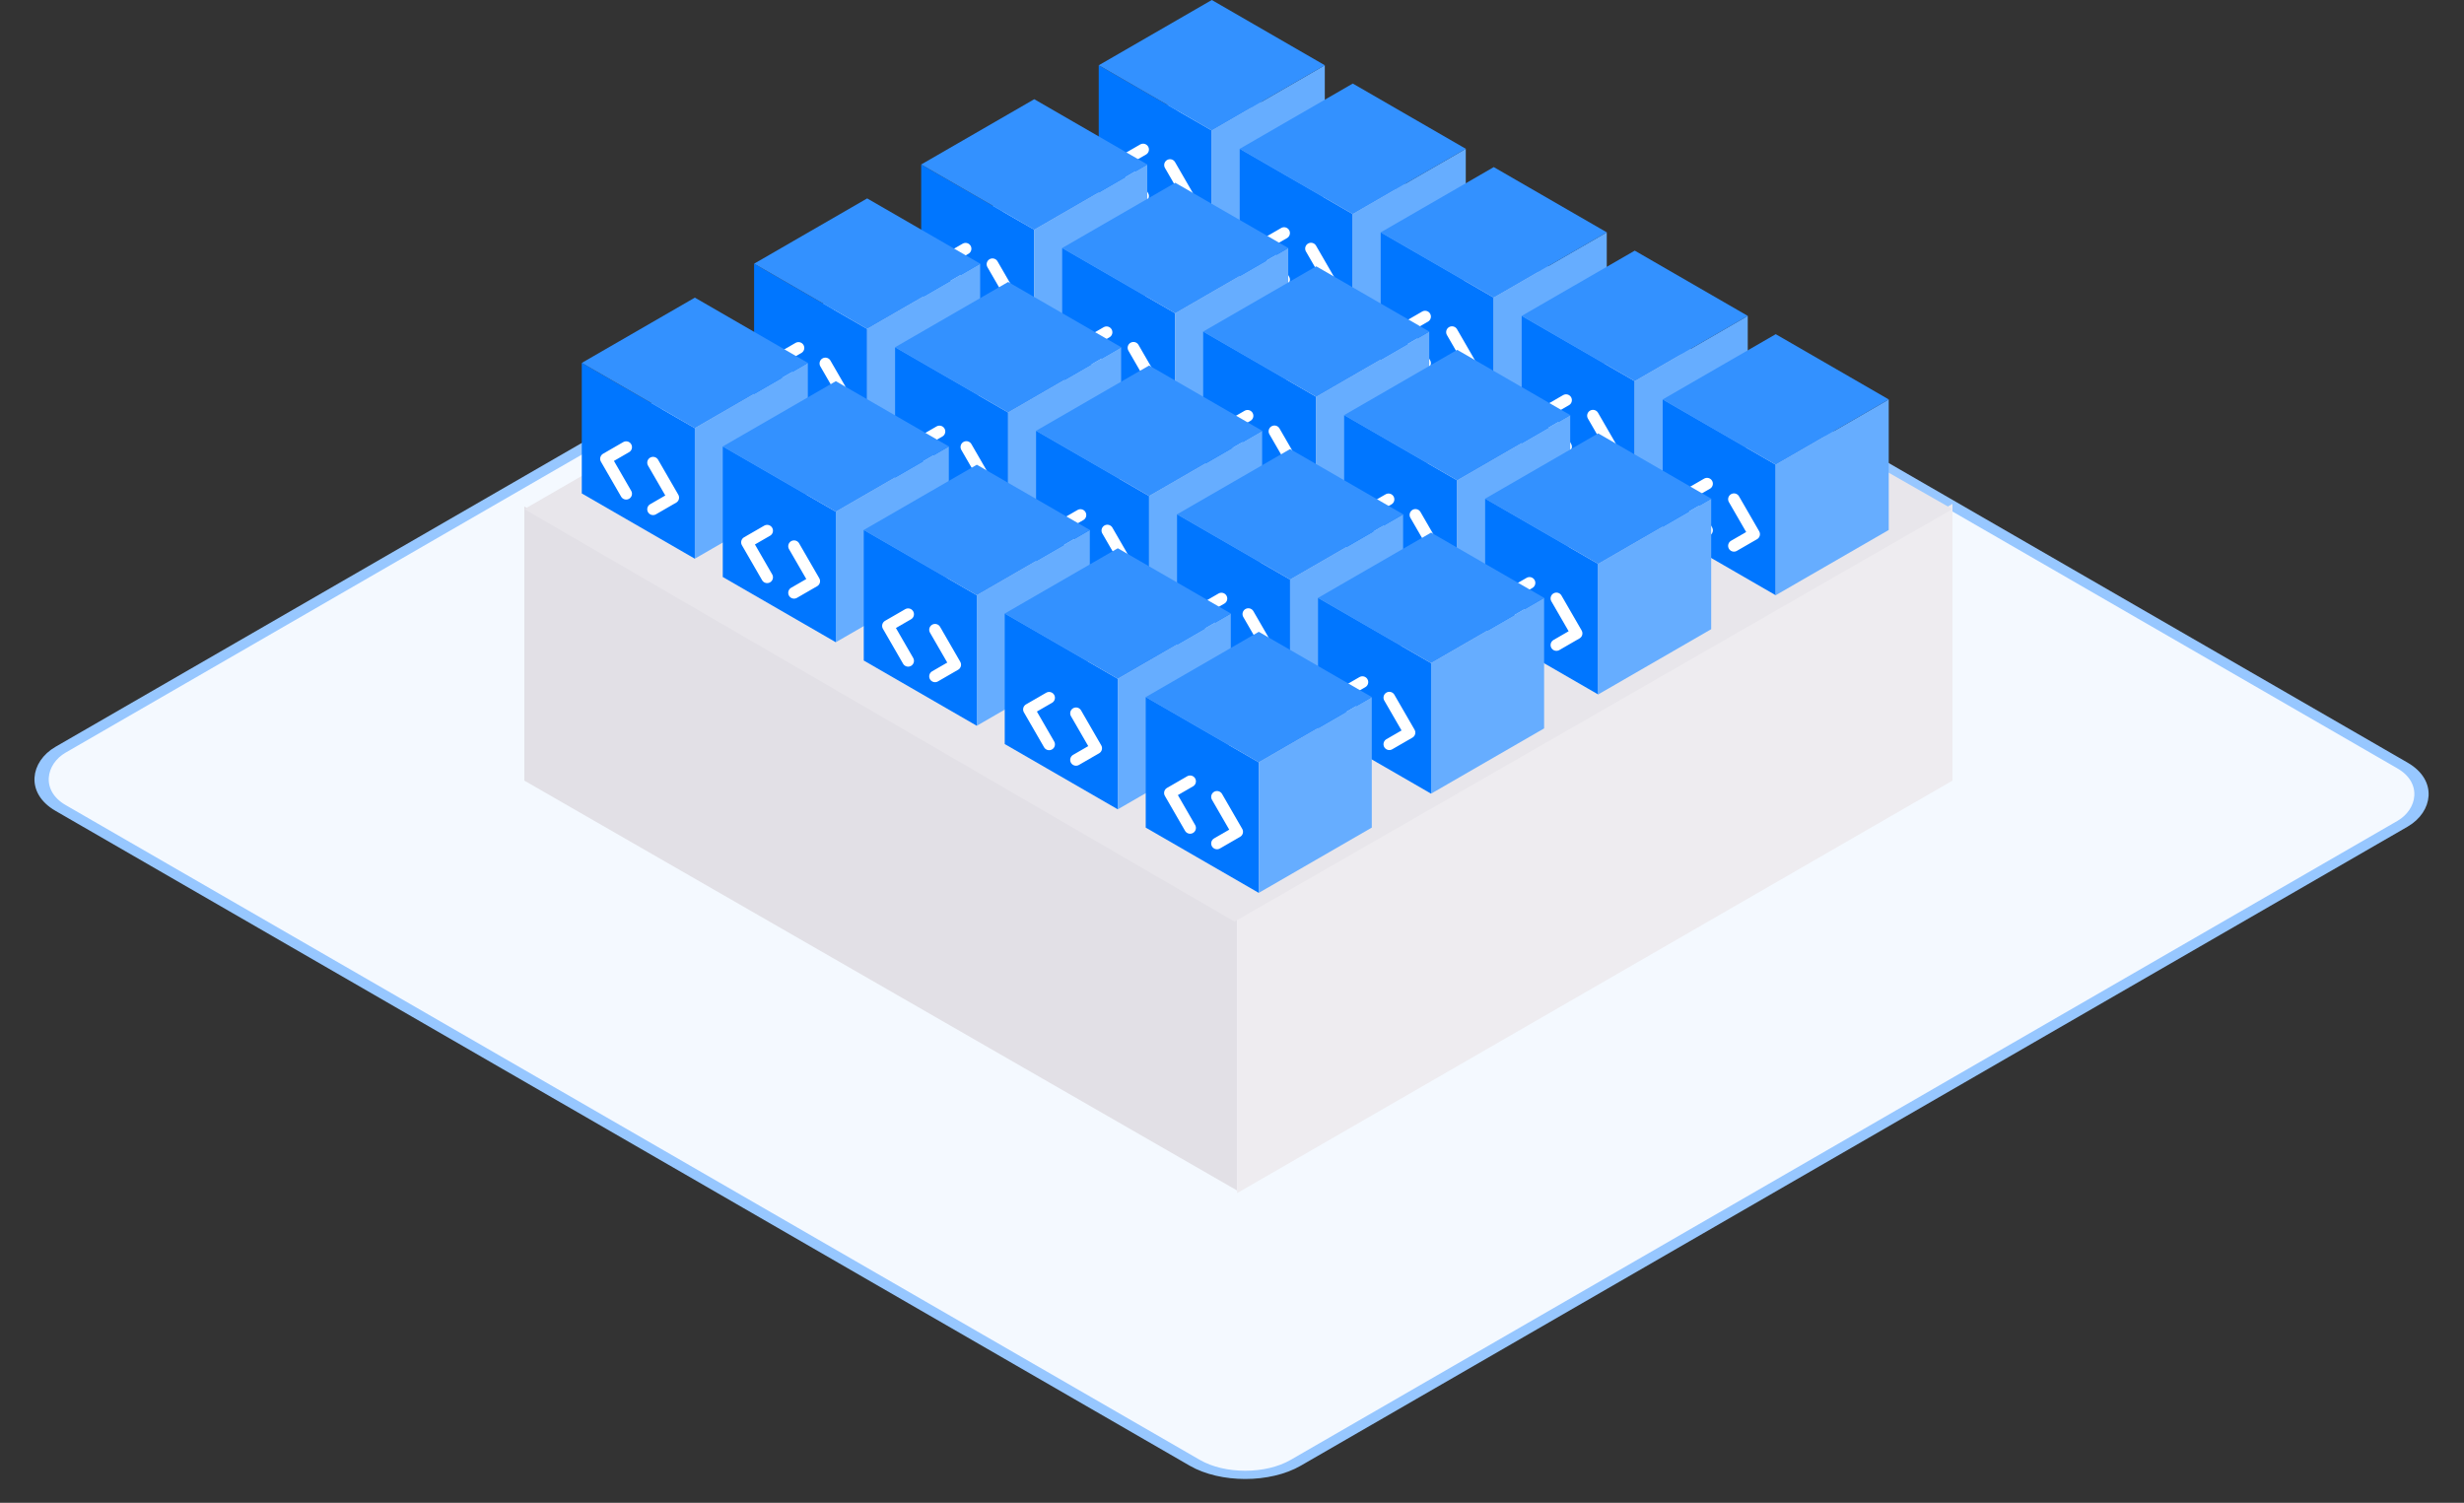 <svg width="423" height="258" viewBox="0 0 423 258" fill="none" xmlns="http://www.w3.org/2000/svg">
<rect x="0" y="0" width="423" height="258" fill="#333333" stroke="none"/>
<rect x="-5.96046e-08" y="1" width="244.843" height="239.415" rx="10" transform="matrix(0.866 0.5 -0.866 0.5 209.938 13.5)" fill="#F4F9FF" stroke="#97C7FF" stroke-width="2"/>
<path d="M90.015 86.952L212.376 157.769V204.382L90.015 134.014V86.952Z" fill="#E2E0E6"/>
<path d="M212.376 204.831V157.321L335.185 86.504V134.014L212.376 204.831Z" fill="#EEECF0"/>
<path d="M90.015 87.401L211.928 158.217L335.185 87.401L211.928 17.032L90.015 87.401Z" fill="#E8E6EB"/>
<rect width="22.41" height="22.41" transform="matrix(0.866 0.5 -2.20305e-08 1 188.621 11.205)" fill="#0076FF"/>
<rect width="22.41" height="22.41" transform="matrix(0.866 -0.5 2.20305e-08 1 208.022 22.41)" fill="#66ADFF"/>
<rect width="22.41" height="22.41" transform="matrix(0.866 0.5 -0.866 0.5 208.032 0)" fill="#3391FF"/>
<g clip-path="url(#clip0)">
<path d="M200.858 36.333L204.323 34.333L200.858 28.333" stroke="white" stroke-width="2" stroke-linecap="round" stroke-linejoin="round"/>
<path d="M196.239 25.667L192.775 27.667L196.239 33.667" stroke="white" stroke-width="2" stroke-linecap="round" stroke-linejoin="round"/>
</g>
<rect width="22.41" height="22.41" transform="matrix(0.866 0.5 -2.20305e-08 1 212.824 25.548)" fill="#0076FF"/>
<rect width="22.41" height="22.41" transform="matrix(0.866 -0.5 2.20305e-08 1 232.225 36.753)" fill="#66ADFF"/>
<rect width="22.41" height="22.41" transform="matrix(0.866 0.5 -0.866 0.5 232.236 14.343)" fill="#3391FF"/>
<g clip-path="url(#clip1)">
<path d="M225.062 50.676L228.526 48.676L225.062 42.676" stroke="white" stroke-width="2" stroke-linecap="round" stroke-linejoin="round"/>
<path d="M220.443 40.01L216.979 42.01L220.443 48.01" stroke="white" stroke-width="2" stroke-linecap="round" stroke-linejoin="round"/>
</g>
<rect width="22.41" height="22.41" transform="matrix(0.866 0.5 -2.20305e-08 1 237.027 39.891)" fill="#0076FF"/>
<rect width="22.41" height="22.41" transform="matrix(0.866 -0.5 2.20305e-08 1 256.429 51.096)" fill="#66ADFF"/>
<rect width="22.41" height="22.41" transform="matrix(0.866 0.5 -0.866 0.5 256.439 28.686)" fill="#3391FF"/>
<g clip-path="url(#clip2)">
<path d="M249.265 65.019L252.729 63.019L249.265 57.019" stroke="white" stroke-width="2" stroke-linecap="round" stroke-linejoin="round"/>
<path d="M244.646 54.352L241.182 56.352L244.646 62.352" stroke="white" stroke-width="2" stroke-linecap="round" stroke-linejoin="round"/>
</g>
<rect width="22.41" height="22.41" transform="matrix(0.866 0.5 -2.20305e-08 1 261.23 54.233)" fill="#0076FF"/>
<rect width="22.41" height="22.41" transform="matrix(0.866 -0.5 2.20305e-08 1 280.632 65.439)" fill="#66ADFF"/>
<rect width="22.41" height="22.41" transform="matrix(0.866 0.5 -0.866 0.5 280.642 43.028)" fill="#3391FF"/>
<g clip-path="url(#clip3)">
<path d="M273.468 79.361L276.932 77.361L273.468 71.361" stroke="white" stroke-width="2" stroke-linecap="round" stroke-linejoin="round"/>
<path d="M268.849 68.695L265.385 70.695L268.849 76.695" stroke="white" stroke-width="2" stroke-linecap="round" stroke-linejoin="round"/>
</g>
<rect width="22.41" height="22.41" transform="matrix(0.866 0.5 -2.20305e-08 1 285.434 68.575)" fill="#0076FF"/>
<rect width="22.41" height="22.41" transform="matrix(0.866 -0.5 2.20305e-08 1 304.835 79.78)" fill="#66ADFF"/>
<rect width="22.41" height="22.41" transform="matrix(0.866 0.5 -0.866 0.5 304.845 57.37)" fill="#3391FF"/>
<g clip-path="url(#clip4)">
<path d="M297.671 93.703L301.135 91.703L297.671 85.703" stroke="white" stroke-width="2" stroke-linecap="round" stroke-linejoin="round"/>
<path d="M293.052 83.037L289.588 85.037L293.052 91.037" stroke="white" stroke-width="2" stroke-linecap="round" stroke-linejoin="round"/>
</g>
<rect width="22.41" height="22.41" transform="matrix(0.866 0.5 -2.20305e-08 1 158.143 28.237)" fill="#0076FF"/>
<rect width="22.41" height="22.41" transform="matrix(0.866 -0.5 2.20305e-08 1 177.544 39.442)" fill="#66ADFF"/>
<rect width="22.41" height="22.41" transform="matrix(0.866 0.5 -0.866 0.5 177.554 17.032)" fill="#3391FF"/>
<g clip-path="url(#clip5)">
<path d="M170.38 53.365L173.844 51.365L170.38 45.365" stroke="white" stroke-width="2" stroke-linecap="round" stroke-linejoin="round"/>
<path d="M165.761 42.699L162.297 44.699L165.761 50.699" stroke="white" stroke-width="2" stroke-linecap="round" stroke-linejoin="round"/>
</g>
<rect width="22.41" height="22.41" transform="matrix(0.866 0.5 -2.20305e-08 1 182.346 42.579)" fill="#0076FF"/>
<rect width="22.41" height="22.41" transform="matrix(0.866 -0.5 2.20305e-08 1 201.747 53.784)" fill="#66ADFF"/>
<rect width="22.41" height="22.41" transform="matrix(0.866 0.5 -0.866 0.5 201.758 31.374)" fill="#3391FF"/>
<g clip-path="url(#clip6)">
<path d="M194.584 67.707L198.048 65.707L194.584 59.707" stroke="white" stroke-width="2" stroke-linecap="round" stroke-linejoin="round"/>
<path d="M189.965 57.041L186.501 59.041L189.965 65.041" stroke="white" stroke-width="2" stroke-linecap="round" stroke-linejoin="round"/>
</g>
<rect width="22.41" height="22.41" transform="matrix(0.866 0.5 -2.20305e-08 1 206.549 56.922)" fill="#0076FF"/>
<rect width="22.41" height="22.41" transform="matrix(0.866 -0.5 2.20305e-08 1 225.951 68.127)" fill="#66ADFF"/>
<rect width="22.41" height="22.41" transform="matrix(0.866 0.5 -0.866 0.5 225.961 45.717)" fill="#3391FF"/>
<g clip-path="url(#clip7)">
<path d="M218.787 82.05L222.251 80.05L218.787 74.05" stroke="white" stroke-width="2" stroke-linecap="round" stroke-linejoin="round"/>
<path d="M214.168 71.384L210.704 73.384L214.168 79.384" stroke="white" stroke-width="2" stroke-linecap="round" stroke-linejoin="round"/>
</g>
<rect width="22.41" height="22.41" transform="matrix(0.866 0.5 -2.20305e-08 1 230.752 71.265)" fill="#0076FF"/>
<rect width="22.41" height="22.41" transform="matrix(0.866 -0.5 2.20305e-08 1 250.154 82.47)" fill="#66ADFF"/>
<rect width="22.41" height="22.41" transform="matrix(0.866 0.5 -0.866 0.5 250.164 60.06)" fill="#3391FF"/>
<g clip-path="url(#clip8)">
<path d="M242.99 96.393L246.454 94.393L242.99 88.393" stroke="white" stroke-width="2" stroke-linecap="round" stroke-linejoin="round"/>
<path d="M238.371 85.727L234.907 87.727L238.371 93.727" stroke="white" stroke-width="2" stroke-linecap="round" stroke-linejoin="round"/>
</g>
<rect width="22.41" height="22.41" transform="matrix(0.866 0.5 -2.20305e-08 1 254.956 85.607)" fill="#0076FF"/>
<rect width="22.41" height="22.41" transform="matrix(0.866 -0.5 2.20305e-08 1 274.357 96.812)" fill="#66ADFF"/>
<rect width="22.41" height="22.41" transform="matrix(0.866 0.5 -0.866 0.5 274.367 74.402)" fill="#3391FF"/>
<g clip-path="url(#clip9)">
<path d="M267.193 110.735L270.657 108.735L267.193 102.735" stroke="white" stroke-width="2" stroke-linecap="round" stroke-linejoin="round"/>
<path d="M262.574 100.069L259.11 102.069L262.574 108.069" stroke="white" stroke-width="2" stroke-linecap="round" stroke-linejoin="round"/>
</g>
<rect width="22.41" height="22.41" transform="matrix(0.866 0.5 -2.20305e-08 1 129.458 45.269)" fill="#0076FF"/>
<rect width="22.41" height="22.41" transform="matrix(0.866 -0.5 2.20305e-08 1 148.859 56.474)" fill="#66ADFF"/>
<rect width="22.41" height="22.41" transform="matrix(0.866 0.5 -0.866 0.5 148.869 34.063)" fill="#3391FF"/>
<g clip-path="url(#clip10)">
<path d="M141.695 70.397L145.159 68.397L141.695 62.397" stroke="white" stroke-width="2" stroke-linecap="round" stroke-linejoin="round"/>
<path d="M137.076 59.73L133.612 61.73L137.076 67.731" stroke="white" stroke-width="2" stroke-linecap="round" stroke-linejoin="round"/>
</g>
<rect width="22.41" height="22.41" transform="matrix(0.866 0.5 -2.20305e-08 1 153.661 59.611)" fill="#0076FF"/>
<rect width="22.41" height="22.41" transform="matrix(0.866 -0.5 2.20305e-08 1 173.062 70.816)" fill="#66ADFF"/>
<rect width="22.41" height="22.41" transform="matrix(0.866 0.5 -0.866 0.5 173.072 48.406)" fill="#3391FF"/>
<g clip-path="url(#clip11)">
<path d="M165.898 84.739L169.362 82.739L165.898 76.739" stroke="white" stroke-width="2" stroke-linecap="round" stroke-linejoin="round"/>
<path d="M161.279 74.073L157.815 76.073L161.279 82.073" stroke="white" stroke-width="2" stroke-linecap="round" stroke-linejoin="round"/>
</g>
<rect width="22.41" height="22.41" transform="matrix(0.866 0.5 -2.20305e-08 1 177.864 73.954)" fill="#0076FF"/>
<rect width="22.41" height="22.41" transform="matrix(0.866 -0.5 2.20305e-08 1 197.265 85.159)" fill="#66ADFF"/>
<rect width="22.41" height="22.41" transform="matrix(0.866 0.5 -0.866 0.5 197.276 62.749)" fill="#3391FF"/>
<g clip-path="url(#clip12)">
<path d="M190.101 99.082L193.566 97.082L190.101 91.082" stroke="white" stroke-width="2" stroke-linecap="round" stroke-linejoin="round"/>
<path d="M185.483 88.416L182.018 90.416L185.483 96.416" stroke="white" stroke-width="2" stroke-linecap="round" stroke-linejoin="round"/>
</g>
<rect width="22.41" height="22.41" transform="matrix(0.866 0.5 -2.20305e-08 1 202.067 88.297)" fill="#0076FF"/>
<rect width="22.41" height="22.41" transform="matrix(0.866 -0.5 2.20305e-08 1 221.468 99.502)" fill="#66ADFF"/>
<rect width="22.41" height="22.41" transform="matrix(0.866 0.5 -0.866 0.5 221.479 77.092)" fill="#3391FF"/>
<g clip-path="url(#clip13)">
<path d="M214.305 113.425L217.769 111.425L214.305 105.425" stroke="white" stroke-width="2" stroke-linecap="round" stroke-linejoin="round"/>
<path d="M209.686 102.759L206.222 104.759L209.686 110.759" stroke="white" stroke-width="2" stroke-linecap="round" stroke-linejoin="round"/>
</g>
<rect width="22.41" height="22.41" transform="matrix(0.866 0.5 -2.20305e-08 1 226.27 102.64)" fill="#0076FF"/>
<rect width="22.41" height="22.41" transform="matrix(0.866 -0.5 2.20305e-08 1 245.672 113.845)" fill="#66ADFF"/>
<rect width="22.41" height="22.41" transform="matrix(0.866 0.5 -0.866 0.5 245.682 91.435)" fill="#3391FF"/>
<g clip-path="url(#clip14)">
<path d="M238.508 127.768L241.972 125.768L238.508 119.768" stroke="white" stroke-width="2" stroke-linecap="round" stroke-linejoin="round"/>
<path d="M233.889 117.102L230.425 119.102L233.889 125.102" stroke="white" stroke-width="2" stroke-linecap="round" stroke-linejoin="round"/>
</g>
<rect width="22.41" height="22.41" transform="matrix(0.866 0.5 -2.20305e-08 1 99.876 62.301)" fill="#0076FF"/>
<rect width="22.41" height="22.41" transform="matrix(0.866 -0.5 2.20305e-08 1 119.277 73.506)" fill="#66ADFF"/>
<rect width="22.41" height="22.41" transform="matrix(0.866 0.5 -0.866 0.5 119.287 51.096)" fill="#3391FF"/>
<g clip-path="url(#clip15)">
<path d="M112.113 87.429L115.578 85.429L112.113 79.429" stroke="white" stroke-width="2" stroke-linecap="round" stroke-linejoin="round"/>
<path d="M107.494 76.763L104.03 78.763L107.494 84.763" stroke="white" stroke-width="2" stroke-linecap="round" stroke-linejoin="round"/>
</g>
<rect width="22.41" height="22.41" transform="matrix(0.866 0.5 -2.20305e-08 1 124.079 76.644)" fill="#0076FF"/>
<rect width="22.41" height="22.41" transform="matrix(0.866 -0.5 2.20305e-08 1 143.48 87.849)" fill="#66ADFF"/>
<rect width="22.41" height="22.41" transform="matrix(0.866 0.5 -0.866 0.5 143.491 65.439)" fill="#3391FF"/>
<g clip-path="url(#clip16)">
<path d="M136.317 101.771L139.781 99.772L136.317 93.772" stroke="white" stroke-width="2" stroke-linecap="round" stroke-linejoin="round"/>
<path d="M131.698 91.106L128.234 93.106L131.698 99.106" stroke="white" stroke-width="2" stroke-linecap="round" stroke-linejoin="round"/>
</g>
<rect width="22.41" height="22.41" transform="matrix(0.866 0.5 -2.20305e-08 1 148.282 90.986)" fill="#0076FF"/>
<rect width="22.41" height="22.41" transform="matrix(0.866 -0.5 2.20305e-08 1 167.684 102.191)" fill="#66ADFF"/>
<rect width="22.41" height="22.41" transform="matrix(0.866 0.5 -0.866 0.5 167.694 79.781)" fill="#3391FF"/>
<g clip-path="url(#clip17)">
<path d="M160.52 116.114L163.984 114.114L160.52 108.114" stroke="white" stroke-width="2" stroke-linecap="round" stroke-linejoin="round"/>
<path d="M155.901 105.448L152.437 107.448L155.901 113.448" stroke="white" stroke-width="2" stroke-linecap="round" stroke-linejoin="round"/>
</g>
<rect width="22.41" height="22.41" transform="matrix(0.866 0.5 -2.20305e-08 1 172.485 105.328)" fill="#0076FF"/>
<rect width="22.41" height="22.41" transform="matrix(0.866 -0.5 2.20305e-08 1 191.887 116.533)" fill="#66ADFF"/>
<rect width="22.41" height="22.41" transform="matrix(0.866 0.5 -0.866 0.5 191.897 94.123)" fill="#3391FF"/>
<g clip-path="url(#clip18)">
<path d="M184.723 130.456L188.187 128.456L184.723 122.456" stroke="white" stroke-width="2" stroke-linecap="round" stroke-linejoin="round"/>
<path d="M180.104 119.79L176.64 121.79L180.104 127.79" stroke="white" stroke-width="2" stroke-linecap="round" stroke-linejoin="round"/>
</g>
<rect width="22.41" height="22.41" transform="matrix(0.866 0.5 -2.20305e-08 1 196.689 119.671)" fill="#0076FF"/>
<rect width="22.41" height="22.41" transform="matrix(0.866 -0.5 2.20305e-08 1 216.09 130.876)" fill="#66ADFF"/>
<rect width="22.41" height="22.41" transform="matrix(0.866 0.5 -0.866 0.5 216.1 108.466)" fill="#3391FF"/>
<g clip-path="url(#clip19)">
<path d="M208.926 144.799L212.39 142.799L208.926 136.799" stroke="white" stroke-width="2" stroke-linecap="round" stroke-linejoin="round"/>
<path d="M204.307 134.133L200.843 136.133L204.307 142.133" stroke="white" stroke-width="2" stroke-linecap="round" stroke-linejoin="round"/>
</g>
<defs>
<clipPath id="clip0">
<rect width="16" height="16" transform="matrix(0.866 0.5 -2.20305e-08 1 191.621 19)" fill="white"/>
</clipPath>
<clipPath id="clip1">
<rect width="16" height="16" transform="matrix(0.866 0.5 -2.20305e-08 1 215.824 33.343)" fill="white"/>
</clipPath>
<clipPath id="clip2">
<rect width="16" height="16" transform="matrix(0.866 0.5 -2.20305e-08 1 240.027 47.685)" fill="white"/>
</clipPath>
<clipPath id="clip3">
<rect width="16" height="16" transform="matrix(0.866 0.5 -2.20305e-08 1 264.23 62.028)" fill="white"/>
</clipPath>
<clipPath id="clip4">
<rect width="16" height="16" transform="matrix(0.866 0.5 -2.20305e-08 1 288.434 76.37)" fill="white"/>
</clipPath>
<clipPath id="clip5">
<rect width="16" height="16" transform="matrix(0.866 0.5 -2.20305e-08 1 161.143 36.032)" fill="white"/>
</clipPath>
<clipPath id="clip6">
<rect width="16" height="16" transform="matrix(0.866 0.5 -2.20305e-08 1 185.346 50.374)" fill="white"/>
</clipPath>
<clipPath id="clip7">
<rect width="16" height="16" transform="matrix(0.866 0.5 -2.20305e-08 1 209.549 64.717)" fill="white"/>
</clipPath>
<clipPath id="clip8">
<rect width="16" height="16" transform="matrix(0.866 0.5 -2.20305e-08 1 233.752 79.06)" fill="white"/>
</clipPath>
<clipPath id="clip9">
<rect width="16" height="16" transform="matrix(0.866 0.5 -2.20305e-08 1 257.956 93.402)" fill="white"/>
</clipPath>
<clipPath id="clip10">
<rect width="16" height="16" transform="matrix(0.866 0.5 -2.20305e-08 1 132.458 53.063)" fill="white"/>
</clipPath>
<clipPath id="clip11">
<rect width="16" height="16" transform="matrix(0.866 0.5 -2.20305e-08 1 156.661 67.406)" fill="white"/>
</clipPath>
<clipPath id="clip12">
<rect width="16" height="16" transform="matrix(0.866 0.5 -2.20305e-08 1 180.864 81.749)" fill="white"/>
</clipPath>
<clipPath id="clip13">
<rect width="16" height="16" transform="matrix(0.866 0.5 -2.20305e-08 1 205.067 96.092)" fill="white"/>
</clipPath>
<clipPath id="clip14">
<rect width="16" height="16" transform="matrix(0.866 0.5 -2.20305e-08 1 229.27 110.435)" fill="white"/>
</clipPath>
<clipPath id="clip15">
<rect width="16" height="16" transform="matrix(0.866 0.5 -2.20305e-08 1 102.876 70.096)" fill="white"/>
</clipPath>
<clipPath id="clip16">
<rect width="16" height="16" transform="matrix(0.866 0.5 -2.20305e-08 1 127.079 84.439)" fill="white"/>
</clipPath>
<clipPath id="clip17">
<rect width="16" height="16" transform="matrix(0.866 0.5 -2.20305e-08 1 151.282 98.781)" fill="white"/>
</clipPath>
<clipPath id="clip18">
<rect width="16" height="16" transform="matrix(0.866 0.5 -2.20305e-08 1 175.485 113.123)" fill="white"/>
</clipPath>
<clipPath id="clip19">
<rect width="16" height="16" transform="matrix(0.866 0.5 -2.20305e-08 1 199.689 127.466)" fill="white"/>
</clipPath>
</defs>
</svg>
